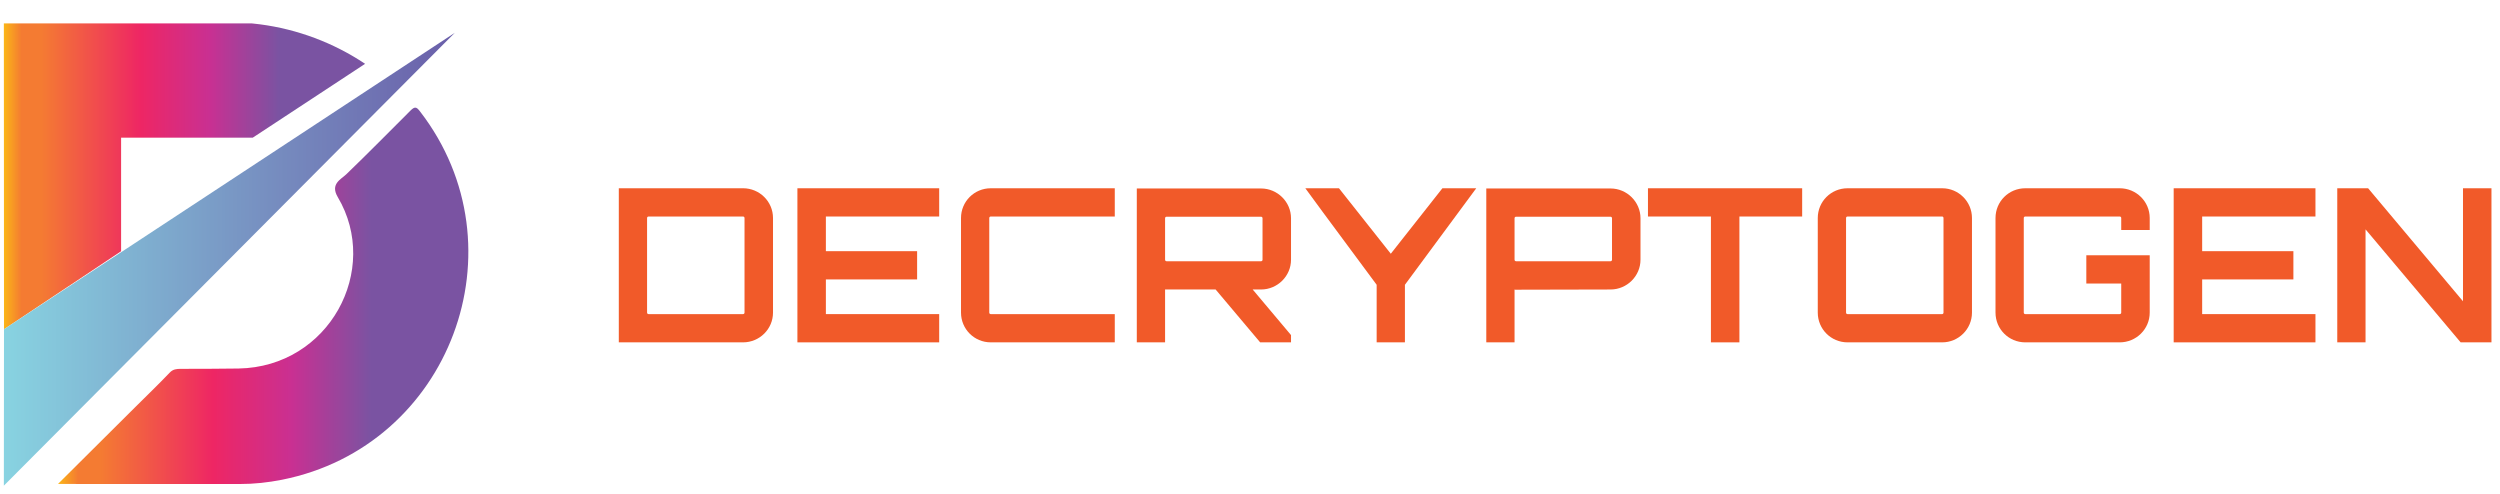 <svg width="157" height="31" viewBox="0 0 157 31" fill="none" xmlns="http://www.w3.org/2000/svg">
<g clip-path="url(#clip0_88_13)">
<path d="M7.605 1.468H0.251H0.242L0.251 20.674L7.605 15.779V8.645H15.881V8.64L22.928 4.008C20.946 2.685 18.686 1.836 16.322 1.527L15.857 1.474V1.475L15.823 1.471L15.723 1.468H7.605Z" fill="url(#paint0_linear_88_13)"/>
<path d="M25.778 6.945C24.436 8.281 23.11 9.634 21.744 10.948C21.414 11.265 20.721 11.55 21.212 12.378C23.92 16.938 20.678 23.041 14.984 23.143C13.774 23.165 12.564 23.159 11.353 23.164C11.094 23.165 10.87 23.178 10.659 23.4C9.948 24.144 9.206 24.858 8.476 25.584C6.906 27.145 5.337 28.706 3.641 30.393H4.341C7.913 30.393 11.484 30.389 15.056 30.396C15.953 30.398 16.84 30.301 17.714 30.127C28.274 28.026 32.954 15.535 26.386 7.009C26.265 6.852 26.181 6.759 26.079 6.759C25.998 6.759 25.907 6.816 25.778 6.945Z" fill="url(#paint1_linear_88_13)"/>
<path d="M0.251 20.674L0.242 30.5L28.562 2.059L0.251 20.674Z" fill="url(#paint2_linear_88_13)"/>
<path d="M46.756 13.691C46.756 13.637 46.716 13.597 46.662 13.597H40.73C40.677 13.597 40.636 13.637 40.636 13.691V19.631C40.636 19.685 40.677 19.726 40.73 19.726H46.662C46.716 19.726 46.756 19.685 46.756 19.631V13.691ZM46.662 11.822C47.698 11.822 48.545 12.656 48.545 13.691V19.631C48.545 20.666 47.698 21.5 46.662 21.5H38.861V11.822H46.662Z" fill="#F15A29"/>
<path d="M58.981 13.597H51.865V15.774H57.595V17.548H51.865V19.726H58.981V21.5H50.077V11.823H58.981V13.597Z" fill="#F15A29"/>
<path d="M62.221 13.597C62.166 13.597 62.126 13.637 62.126 13.691V19.632C62.126 19.685 62.166 19.726 62.221 19.726H70.008V21.5H62.221C61.184 21.5 60.351 20.666 60.351 19.632V13.691C60.351 12.656 61.184 11.823 62.221 11.823H70.008V13.597H62.221Z" fill="#F15A29"/>
<path d="M79.193 16.406C79.247 16.406 79.287 16.366 79.287 16.312V13.704C79.287 13.651 79.247 13.61 79.193 13.61H73.261C73.207 13.61 73.167 13.651 73.167 13.704V16.312C73.167 16.366 73.207 16.406 73.261 16.406H79.193ZM81.076 16.312C81.076 17.334 80.228 18.18 79.193 18.18H78.668L81.076 21.043V21.5H79.138L76.341 18.18H73.207H73.167V21.5H71.391V11.836H79.193C80.228 11.836 81.076 12.683 81.076 13.704V16.312Z" fill="#F15A29"/>
<path d="M92.708 11.823L88.229 17.884V21.5H86.454V17.884C85.042 15.963 83.374 13.745 81.975 11.823H84.087L87.342 15.935L90.583 11.823H92.708Z" fill="#F15A29"/>
<path d="M101.234 13.704C101.234 13.651 101.194 13.61 101.14 13.61H95.208C95.154 13.61 95.114 13.651 95.114 13.704V16.312C95.114 16.365 95.154 16.406 95.208 16.406H101.14C101.194 16.406 101.234 16.365 101.234 16.312V13.704ZM101.14 11.836C102.176 11.836 103.023 12.683 103.023 13.704V16.312C103.023 17.334 102.176 18.18 101.14 18.18L95.154 18.194L95.114 18.18V21.5H93.339V11.836H101.14Z" fill="#F15A29"/>
<path d="M113.176 11.823V13.597H109.235V21.5H107.446V13.597H103.492V11.823H113.176Z" fill="#F15A29"/>
<path d="M121.971 19.726C122.011 19.726 122.052 19.686 122.052 19.632V13.691C122.052 13.637 122.011 13.597 121.971 13.597H116.026C115.972 13.597 115.932 13.637 115.932 13.691V19.632C115.932 19.686 115.972 19.726 116.026 19.726H121.971ZM121.971 11.823C122.993 11.823 123.84 12.656 123.84 13.691V19.632C123.84 20.666 122.993 21.5 121.971 21.5H116.026C114.99 21.5 114.156 20.666 114.156 19.632V13.691C114.156 12.656 114.99 11.823 116.026 11.823H121.971Z" fill="#F15A29"/>
<path d="M135.002 14.444H133.213V13.691C133.213 13.637 133.172 13.597 133.119 13.597H127.187C127.134 13.597 127.093 13.637 127.093 13.691V19.632C127.093 19.685 127.134 19.726 127.187 19.726H133.119C133.172 19.726 133.213 19.685 133.213 19.632V17.804H131.021V16.029H135.002V19.632C135.002 20.667 134.155 21.5 133.119 21.5H127.187C126.151 21.5 125.318 20.667 125.318 19.632V13.691C125.318 12.656 126.151 11.823 127.187 11.823H133.119C134.155 11.823 135.002 12.656 135.002 13.691V14.444Z" fill="#F15A29"/>
<path d="M145.411 13.597H138.296V15.774H144.025V17.548H138.296V19.726H145.411V21.5H136.507V11.823H145.411V13.597Z" fill="#F15A29"/>
<path d="M154.676 11.823H156.464V21.5H154.528L148.556 14.403V21.5H146.78V11.823H148.717L154.676 18.919V11.823Z" fill="#F15A29"/>
</g>
<defs>
<linearGradient id="paint0_linear_88_13" x1="0.242" y1="11.071" x2="22.928" y2="11.071" gradientUnits="userSpaceOnUse">
<stop stop-color="#FBB617"/>
<stop offset="0.049" stop-color="#F47B32"/>
<stop offset="0.104" stop-color="#F47B32"/>
<stop offset="0.378" stop-color="#EE2664"/>
<stop offset="0.57" stop-color="#C93092"/>
<stop offset="0.763" stop-color="#7A53A2"/>
<stop offset="1" stop-color="#7A53A2"/>
</linearGradient>
<linearGradient id="paint1_linear_88_13" x1="3.641" y1="18.578" x2="29.412" y2="18.578" gradientUnits="userSpaceOnUse">
<stop stop-color="#FBB617"/>
<stop offset="0.049" stop-color="#F47B32"/>
<stop offset="0.104" stop-color="#F47B32"/>
<stop offset="0.378" stop-color="#EE2664"/>
<stop offset="0.57" stop-color="#C93092"/>
<stop offset="0.763" stop-color="#7A53A2"/>
<stop offset="1" stop-color="#7A53A2"/>
</linearGradient>
<linearGradient id="paint2_linear_88_13" x1="0.242" y1="16.28" x2="28.562" y2="16.28" gradientUnits="userSpaceOnUse">
<stop stop-color="#88D3E1"/>
<stop offset="1" stop-color="#6A5EA9"/>
</linearGradient>
<clipPath id="clip0_88_13">
<rect width="157" height="30" fill="white" transform="translate(0 0.5)"/>
</clipPath>
</defs>
</svg>
